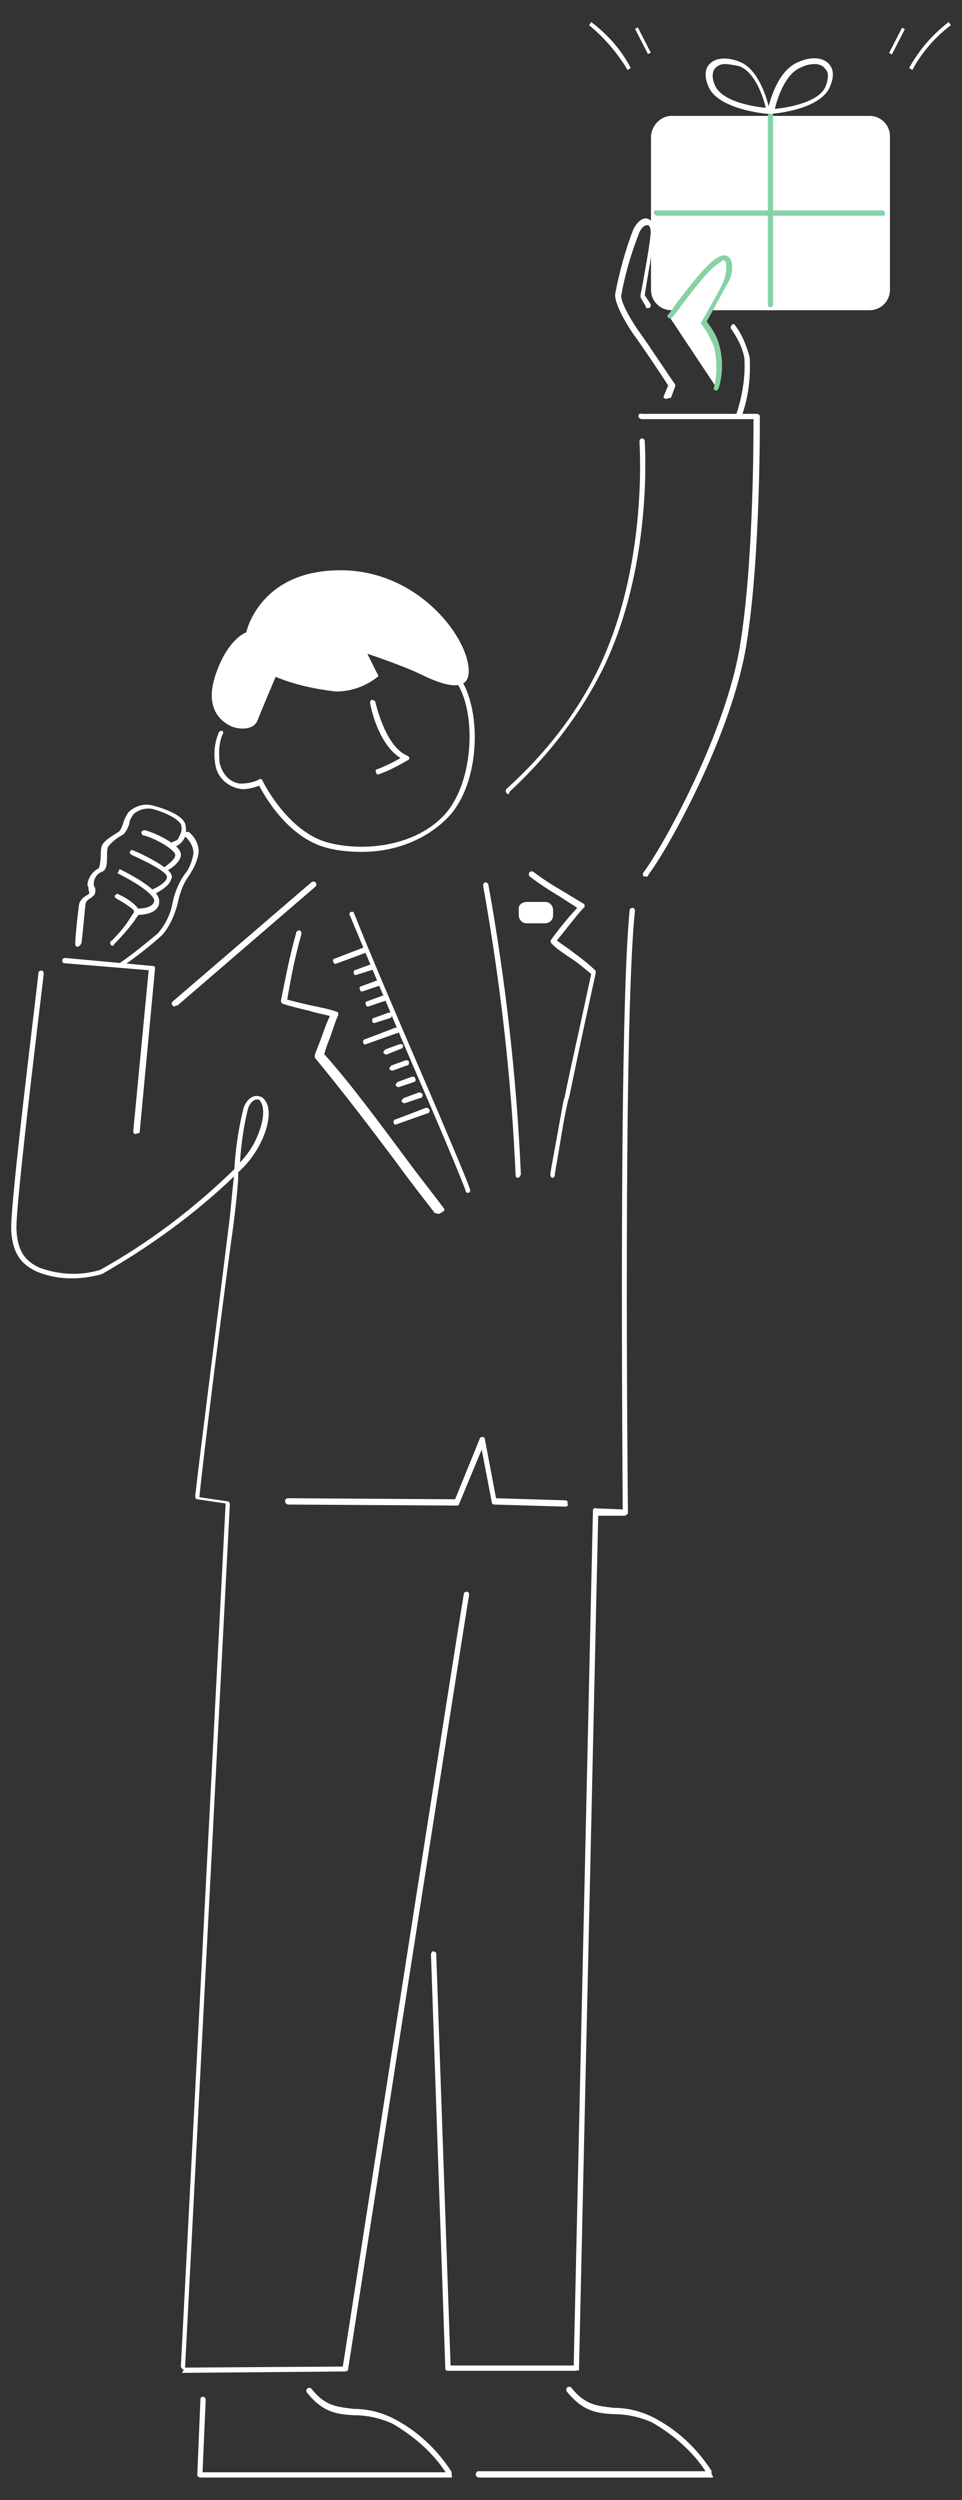 <?xml version="1.0" encoding="utf-8"?>
<!-- Generator: Adobe Illustrator 24.0.1, SVG Export Plug-In . SVG Version: 6.00 Build 0)  -->
<svg version="1.1" id="Layer_1" xmlns="http://www.w3.org/2000/svg" xmlns:xlink="http://www.w3.org/1999/xlink" x="0px" y="0px"
	 viewBox="0 0 275 714" style="enable-background:new 0 0 275 714;" xml:space="preserve">
<rect x="0" y="0" width="275" height="714" fill="#333333" stroke="none"/>
<style type="text/css">
	.st0{fill:#FFFFFF;}
	.st1{fill:#87D2A5;}
</style>
<g>
	<path class="st0" d="M191.9,33.1h56.7c3.2,0,5.8,2.6,5.8,5.8v43.9c0,3.2-2.6,5.8-5.8,5.8h-56.7c-3.2,0-5.8-2.6-5.8-5.8V38.9
		C186.3,35.7,189,33.1,191.9,33.1z"/>
	<path class="st1" d="M220.4,87.8c-0.3,0-0.9-0.3-0.9-0.6l0,0V33.1c0-0.3,0.3-0.9,0.6-0.9s0.9,0.3,0.9,0.6v0.3v54.1
		C220.9,87.2,220.7,87.8,220.4,87.8z"/>
	<path class="st1" d="M252.3,61.6h-64.5c-0.3,0-0.9-0.3-0.9-0.9l0,0c0-0.3,0.3-0.9,0.9-0.6h64.5c0.3,0,0.6,0.3,0.6,0.6
		C253.2,61.3,252.9,61.6,252.3,61.6z"/>
	<path class="st0" d="M133.7,340.7c-0.3,0-0.6-0.3-0.6-0.6c-0.3-1.2-5.8-14.5-12.5-29.9c-7.6-17.4-15.7-37.2-20.6-48.8
		c-0.3-0.3,0-0.9,0.3-0.9c0.3-0.3,0.9,0,0.9,0.3c4.7,11.9,13.1,31.4,20.6,48.8s12.2,28.8,12.5,29.9
		C134.6,340.1,134.3,340.7,133.7,340.7L133.7,340.7z"/>
	<path class="st0" d="M124.7,346.5c-0.3,0-0.6,0-0.6-0.3c-3.2-4.1-7-9-10.8-14.2c-7.6-10.2-16.3-21.5-23.3-29.9c0-0.3,0-0.6,0-0.9
		c0.9-2.3,1.5-3.8,2-5.2s1.2-3.5,2.3-5.8c-2-0.6-4.1-0.9-5.8-1.5c-2.6-0.6-5.2-1.2-7.6-2c-0.3,0-0.6-0.6-0.6-0.9
		c1.5-7.3,2.3-11.9,4.4-19.5c0-0.3,0.6-0.6,0.9-0.6c0.3,0,0.6,0.6,0.6,0.9c-2,7.3-2.9,11.9-4.1,18.9c2.3,0.6,4.7,1.2,7,1.7
		s4.7,0.9,7,1.7c0.3,0,0.3,0.3,0.6,0.3c0,0.3,0,0.3,0,0.6c-1.2,2.9-1.7,4.7-2.3,6.4c-0.6,1.5-1.2,2.9-1.7,4.9
		c7.3,8.1,15.7,19.5,23.3,29.7c3.8,5.2,7.6,9.9,10.8,14.2c0.3,0.3,0.3,0.9,0,0.9C125.6,346.8,125.3,346.8,124.7,346.5
		C124.7,346.8,124.7,346.5,124.7,346.5z"/>
	<path class="st0" d="M148,336.4c-0.3,0-0.6-0.3-0.6-0.6c-1.2-27.9-4.4-55.5-9.3-82.9c0-0.3,0.3-0.9,0.6-0.9s0.9,0.3,0.9,0.6
		c4.9,27.3,8.1,55.2,9.3,82.9C148.6,336.1,148.3,336.4,148,336.4L148,336.4z"/>
	<path class="st0" d="M157.9,336.4L157.9,336.4c-0.3,0-0.6-0.6-0.6-0.9l0.3-2c1.2-6.4,2.3-12.8,3.5-19.2l0.3-0.9
		c2-9.9,2.3-10.5,7.6-35.2c-2-1.7-4.1-3.5-6.4-4.9c-1.7-1.2-3.5-2.3-4.9-3.8c-0.3-0.3-0.3-0.6-0.3-0.9c2.3-3.2,4.9-6.4,7.6-9.3
		c-1.7-1.2-3.2-2-4.9-3.2c-2.9-1.7-6.1-3.8-8.7-5.8c-0.3-0.3-0.3-0.9,0-1.2c0.3-0.3,0.9-0.3,1.2,0l0,0c2.6,2,5.5,3.8,8.4,5.5
		c2,1.2,3.8,2.3,5.8,3.5c0.3,0,0.3,0.3,0.3,0.6c0,0.3,0,0.6-0.3,0.6c-2.6,2.9-5.2,6.4-7.6,9.3c1.5,1.2,2.9,2,4.4,3.2
		c2.3,1.7,4.7,3.5,6.7,5.5c0,0.3,0,0.6,0,0.6c-5.5,25-5.5,25.6-7.6,35.5l-0.3,0.9c-1.5,6.4-2.3,12.8-3.5,19.2l-0.3,2
		C158.7,336.1,158.1,336.4,157.9,336.4z"/>
	<path class="st0" d="M150.6,257.6h5.2c1.5,0,2.3,1.2,2.3,2.3v1.5c0,1.5-1.2,2.3-2.3,2.3h-5.2c-1.5,0-2.3-1.2-2.3-2.3v-1.5
		C148,258.7,149.1,257.6,150.6,257.6z"/>
	<path class="st0" d="M95.9,275.3c-0.3,0-0.6-0.3-0.6-0.6c-0.3-0.3,0-0.9,0.3-0.9l0,0l8.4-3.2c0.3-0.3,0.9,0,1.2,0.3
		c0.3,0.3,0,0.9-0.3,1.2h-0.3L95.9,275.3L95.9,275.3z"/>
	<path class="st0" d="M101.7,278.5c-0.3,0-0.6-0.3-0.6-0.6c0-0.3,0-0.9,0.6-0.9l4.1-1.5c0.3-0.3,0.9,0,1.2,0.3
		c0.3,0.3,0,0.9-0.3,1.2h-0.3L101.7,278.5C102,278.5,101.7,278.5,101.7,278.5z"/>
	<path class="st0" d="M103.5,283.2c-0.3,0-0.6-0.3-0.6-0.6c-0.3-0.3,0-0.9,0.3-0.9l0,0l4.1-1.5c0.3-0.3,0.9,0,1.2,0.3
		c0.3,0.3,0,0.9-0.3,1.2h-0.3L103.5,283.2L103.5,283.2z"/>
	<path class="st0" d="M105.2,287.5c-0.3,0-0.6-0.3-0.6-0.6c-0.3-0.3,0-0.9,0.3-0.9l0,0l4.1-1.5c0.3-0.3,0.9,0,1.2,0.3
		c0.3,0.3,0,0.9-0.3,1.2h-0.3L105.2,287.5L105.2,287.5z"/>
	<path class="st0" d="M107,292.2c-0.3,0-0.6-0.3-0.6-0.6c0-0.3,0-0.9,0.6-0.9l4.1-1.5c0.3,0,0.9,0,0.9,0.6c0,0.3,0,0.6-0.3,0.9
		L107,292.2L107,292.2z"/>
	<path class="st0" d="M104.4,298.3c-0.3,0-0.6-0.3-0.6-0.6c0-0.3,0-0.9,0.6-0.9l8.4-3.2c0.3-0.3,0.9,0,1.2,0.3
		c0.3,0.3,0,0.9-0.3,1.2h-0.3L104.4,298.3L104.4,298.3z"/>
	<path class="st0" d="M110.5,301.2c-0.3,0-0.9-0.3-0.9-0.6c0-0.3,0.3-0.6,0.6-0.9l4.1-1.5c0.3,0,0.9,0,0.9,0.3c0,0.3,0,0.9-0.3,0.9
		L110.5,301.2L110.5,301.2z"/>
	<path class="st0" d="M112.2,305.8c-0.3,0-0.9-0.3-0.9-0.6c0-0.3,0.3-0.6,0.6-0.9l4.1-1.5c0.3,0,0.9,0,0.9,0.6c0,0.3,0,0.9-0.6,0.9
		L112.2,305.8L112.2,305.8z"/>
	<path class="st0" d="M114,310.5c-0.3,0-0.9-0.3-0.9-0.6c0-0.3,0.3-0.6,0.6-0.9l4.1-1.5c0.3,0,0.9,0,0.9,0.6c0.3,0.3,0,0.9-0.3,0.9
		l0,0L114,310.5L114,310.5z"/>
	<path class="st0" d="M115.7,315.1c-0.3,0-0.9-0.3-0.9-0.6c0-0.3,0.3-0.6,0.6-0.9l4.1-1.5c0.3-0.3,0.9,0,1.2,0.3
		c0.3,0.3,0,0.9-0.3,1.2h-0.3L115.7,315.1L115.7,315.1z"/>
	<path class="st0" d="M113.1,321.2c-0.3,0-0.6-0.3-0.6-0.6c0-0.3,0-0.9,0.6-0.9l8.4-3.2c0.3-0.3,0.9,0,1.2,0.3
		c0.3,0.3,0,0.9-0.3,1.2h-0.3L113.1,321.2L113.1,321.2z"/>
	<path class="st0" d="M50,287.5c-0.3,0-0.9-0.3-0.9-0.9c0-0.3,0-0.3,0.3-0.6L89,252c0.3-0.3,0.9-0.3,1.2,0s0.3,0.9,0,1.2l-39.5,34
		C50.3,287.2,50,287.2,50,287.5z"/>
	<path class="st0" d="M38.7,323.9L38.7,323.9c-0.3,0-0.6-0.3-0.6-0.9l4.4-45.9l-24.1-2c-0.3,0-0.6-0.3-0.6-0.9
		c0-0.3,0.3-0.6,0.9-0.6l0,0l25,2.3c0.3,0,0.3,0,0.6,0.3c0,0.3,0,0.3,0,0.6l-4.4,46.8C39.2,323.6,38.9,323.9,38.7,323.9z"/>
	<path class="st0" d="M164.5,677.1h-36.6c-0.3,0-0.6-0.3-0.6-0.6l-4.1-118.3c0-0.3,0.3-0.9,0.6-0.9s0.9,0.3,0.9,0.6l4.1,117.7H164
		l5.5-244.2c0-0.3,0.3-0.9,0.9-0.6l0,0l7.6,0.3c0-11-1.2-139.3,2-171.2c0-0.3,0.3-0.6,0.9-0.6c0.3,0,0.6,0.3,0.6,0.9l0,0
		c-3.5,33.4-2,170.7-2,171.8c0,0.3,0,0.3-0.3,0.6c-0.3,0-0.3,0.3-0.6,0.3h-7.6l-5.5,244.2C165.1,676.8,164.8,677.1,164.5,677.1z"/>
	<path class="st0" d="M52.6,676.8c-0.3,0-0.3,0-0.6-0.3c0-0.3-0.3-0.3-0.3-0.6l12.8-246.5l-8.1-1.2c-0.3,0-0.6-0.3-0.6-0.9
		c1.2-11,7.6-60.8,9.6-77.3c0.6-4.4,0.9-9.3,1.5-14c-11.3,10.8-24.1,20.1-37.8,27.9c-6.1,1.7-12.5,1.7-18.3-0.6
		c-3.8-1.7-7.3-4.4-7.6-12.2c-0.3-7.6,7.6-70.6,7.8-73.3c0-0.3,0.3-0.6,0.9-0.6l0,0c0.3,0,0.6,0.3,0.6,0.9l0,0
		c0,0.6-8.1,65.7-7.8,73c0.3,6.7,2.9,9.3,6.7,11c5.5,2,11.6,2.3,17.2,0.6c14-7.8,26.7-17.4,38.4-28.8c0.3-5.8,1.2-11.6,2.6-17.4
		c0.6-1.7,1.7-3.2,3.5-3.5c1.2,0,2,0.3,2.6,1.2c1.7,2,1.5,6.4-0.9,11.6c-1.7,3.5-3.8,6.4-6.7,9c0,0.6,0,0.9,0,1.5
		c-0.3,4.9-0.9,9.9-1.5,14.5c-2.3,16.3-8.4,64.3-9.6,76.8l8.1,1.2c0.3,0,0.6,0.3,0.6,0.9L52.9,676.2l45.1-0.3
		c2-12.8,33.4-214.3,34.6-220.7c0-0.3,0.3-0.6,0.9-0.6l0,0c0.3,0,0.6,0.3,0.6,0.9l0,0c-1.2,6.7-34.3,219.2-34.6,221.2
		c0,0.3-0.3,0.6-0.9,0.6L52,677.7L52.6,676.8z M73.5,314L73.5,314c-0.9,0-2,0.9-2.6,2.6c-1.2,4.9-2,10.2-2.3,15.4
		c2-2,3.8-4.7,4.9-7.3c2.3-5.5,2-8.7,0.9-10.2C74.4,314.3,74.1,314,73.5,314L73.5,314z"/>
	<path class="st0" d="M22.1,270.4L22.1,270.4c-0.3,0-0.6-0.3-0.6-0.9l0,0c0-1.7,0.9-10.5,1.2-11.6c0.6-1.2,1.2-1.7,2.3-2.3l0.3-0.3
		c0.3,0,0.3-0.3,0-1.2c0-0.3,0-0.9-0.3-1.2c0-2,1.5-4.1,3.2-4.9c0.3-0.3,0.6-2.6,0.6-3.5c0-0.9,0-2,0.3-2.9c0.6-1.7,4.1-3.5,4.9-4.1
		c0.6-0.6,0.9-1.5,1.2-2.3c0.3-1.2,0.9-2.3,1.5-3.2c1.7-1.7,4.4-2.6,6.7-2c0,0,8.7,2,9.6,5.5c0.3,1.5,0.3,3.2-0.6,4.4
		c-0.6,0.9-1.5,1.7-2.6,2c-0.3,0-0.9-0.3-0.9-0.6l0,0c0-0.3,0.3-0.9,0.6-0.9l0,0c0.9-0.3,1.5-0.6,1.7-1.5c0.6-0.9,0.9-2,0.6-3.2
		c-0.6-2-5.8-4.1-8.4-4.7c-2-0.3-3.8,0.3-5.2,1.5c-0.6,0.9-1.2,1.7-1.2,2.6c-0.3,1.2-0.9,2.3-1.7,3.2c-1.7,0.9-3.2,2-4.4,3.5
		c-0.3,0.9-0.3,1.5-0.3,2.3c0,2.3,0,4.4-1.5,4.9c-1.5,0.6-2.3,2-2.3,3.5c0,0.3,0,0.6,0.3,0.9c0.3,0.9,0.3,2-0.6,2.6l-0.3,0.3
		c-0.9,0.6-1.5,0.9-1.7,1.7s-0.6,6.4-1.2,11.3C23,270.1,22.4,270.4,22.1,270.4z"/>
	<path class="st0" d="M47.4,248.8c-0.3,0-0.6,0-0.6-0.3c-0.3-0.3,0-0.9,0.3-0.9c1.2-0.9,3.5-2.6,2.9-3.8c-0.9-1.7-6.4-4.7-9-5.2
		c-0.3,0-0.6-0.6-0.6-0.9s0.6-0.6,0.9-0.6c2.6,0.6,9,3.5,10.2,6.1S48.2,248.6,47.4,248.8C47.7,248.8,47.4,248.8,47.4,248.8z"/>
	<path class="st0" d="M43.9,255.5c-0.3,0-0.9-0.3-0.6-0.9c0-0.3,0.3-0.6,0.3-0.6c1.5-0.6,3.8-2,4.1-3.2c0-0.3,0-0.3,0-0.6
		c-0.6-1.5-5.8-4.1-10.2-6.1c-0.3-0.3-0.6-0.6-0.3-0.9c0-0.3,0.6-0.6,0.9-0.3l0,0c1.7,0.6,9.6,4.4,10.8,6.7c0.3,0.6,0.3,1.2,0,1.5
		C48.5,253.2,44.8,255,43.9,255.5C44.2,255.2,44.2,255.2,43.9,255.5z"/>
	<path class="st0" d="M39.2,261.3L39.2,261.3c-0.3,0-0.9-0.3-0.9-0.9c0-0.3,0.3-0.9,0.6-0.9l0,0l0,0c1.2,0,4.9,0,5.2-2.3
		c0-0.3-0.3-2.6-10.5-7.8l0.3-0.6l0.3-0.6c11.6,5.8,11.3,8.4,11.3,9.3C45.6,259.9,43,261.3,39.2,261.3z"/>
	<path class="st0" d="M32.3,270.1c-0.3,0-0.6,0-0.6-0.3c-0.3-0.3-0.3-0.9,0.3-1.2c2-2,3.8-4.1,5.2-6.4c0.3-0.3,0.3-0.6,0.6-0.9
		c0.6-0.9,0.6-0.9,0.3-1.5c-1.5-1.2-3.2-2.3-4.9-3.2c-0.3-0.3-0.6-0.6-0.3-0.9l0,0c0.3-0.3,0.6-0.6,0.9-0.3l0,0c2,0.9,3.8,2,5.2,3.5
		c0.9,0.9,0.9,2.3,0,3.2c-0.3,0.3-0.3,0.6-0.6,0.9c-1.7,2.3-3.8,4.7-5.8,6.7C32.5,270.1,32.3,270.1,32.3,270.1z"/>
	<path class="st0" d="M34.6,276.2c-0.3,0-0.6,0-0.6-0.3c-0.3-0.3-0.3-0.9,0.3-0.9l0,0c3.8-2.6,7.3-5.5,10.8-8.4
		c2-2.3,3.5-5.2,4.1-8.1c0.6-3.2,1.7-6.1,3.5-8.7c1.5-1.7,2.3-4.1,2.6-6.1c0-1.7-0.9-3.5-2.3-4.7c-0.3-0.3-0.3-0.9,0-1.2
		c0.3-0.3,0.9-0.3,1.2,0c1.7,1.5,2.6,3.5,2.6,5.5c-0.3,2.6-1.5,4.9-2.9,7c-1.7,2.3-2.6,5.2-3.2,8.1c-0.9,3.2-2.3,6.4-4.4,8.7
		c-3.5,3.2-7.3,6.1-11,8.7C34.9,276.2,34.9,276.2,34.6,276.2z"/>
	<path class="st0" d="M145.4,226.8c-0.3,0-0.3,0-0.6-0.3s-0.3-0.9,0-1.2l0,0c11-9.9,20.4-21.8,26.7-35.2
		c11.6-24.7,11.9-52.9,11.3-64c0-0.3,0.3-0.9,0.6-0.9l0,0c0.3,0,0.9,0.3,0.9,0.6l0,0c0.6,11,0.3,39.5-11.6,64.5
		c-6.7,13.7-16,25.6-27,35.8C145.6,226.5,145.4,226.8,145.4,226.8z"/>
	<path class="st0" d="M184.6,250.3c-0.3,0-0.3,0-0.6,0c-0.3-0.3-0.3-0.9,0-1.2c4.9-6.4,23.5-39.2,27.6-65.1
		c3.8-23.3,3.8-58.7,3.8-64.3h-32c-0.3,0-0.9-0.3-0.9-0.9l0,0c0-0.3,0.3-0.9,0.9-0.6h32.9c0.3,0,0.9,0.3,0.9,0.6
		c0,0.3,0.3,39.8-3.8,65.1c-4.1,25.9-22.7,59-27.9,65.7C185.2,250.3,184.9,250.6,184.6,250.3z"/>
	<path class="st0" d="M211.1,119.2L211.1,119.2c-0.6-0.3-0.9-0.6-0.6-0.9c1.7-5.2,2.6-10.5,2.3-16c-0.6-3.2-2-5.8-3.8-8.4
		c-0.3-0.3,0-0.9,0.3-1.2l0,0c0.3-0.3,0.9,0,0.9,0.3c2,2.6,3.2,5.8,4.1,9c0.3,5.8-0.3,11.3-2.3,16.9
		C211.6,119.2,211.4,119.2,211.1,119.2z"/>
	<path class="st0" d="M191.3,90.4c3.8-4.7,10.2-14.2,14-16c3.8-1.7,3.2,3.8,2.3,5.8s-6.4,11.9-6.4,11.9c1.7,2,2.9,4.4,3.8,6.7
		c1.2,4.1,1.2,8.1,0,12.2"/>
	<path class="st1" d="M204.7,111.6L204.7,111.6c-0.6-0.3-0.9-0.6-0.6-0.9c0.9-3.8,0.9-7.8,0-11.6c-0.9-2.3-2-4.4-3.5-6.4
		c-0.3-0.3-0.3-0.6,0-0.9c0,0,5.8-9.9,6.4-11.9s0.9-4.4,0.3-5.2c-0.6-0.9-0.9,0-1.5,0.3c-2.9,1.5-7.6,7.8-11,12.2
		c-0.9,1.5-2,2.6-2.6,3.5c-0.3,0.3-0.9,0.3-1.2,0s-0.3-0.6,0-0.9c0.9-0.9,1.7-2.3,2.6-3.5c3.8-4.9,8.4-11,11.6-12.8
		c1.7-0.9,2.6-0.6,3.2,0c1.5,1.5,0.9,5.2,0,6.7s-5.2,9.6-6.4,11.6c1.5,2,2.9,4.1,3.5,6.4c1.2,4.1,1.2,8.4,0,12.5
		C205.2,111.3,205,111.6,204.7,111.6z"/>
	<path class="st0" d="M190.4,113.9L190.4,113.9c-0.6,0-0.9-0.6-0.6-0.9l0,0l1.2-2.9c-1.2-2-8.1-12.2-9.6-14.2
		c-1.5-2-6.1-9.3-5.5-12.2c1.2-6.1,2.9-12.5,5.2-18.3c1.7-3.2,3.5-3.2,4.1-2.9c1.5,0.6,2.3,2,2,3.8c-0.3,2.9-2.6,15.7-2.9,18
		l1.5,2.3c0.3,0.3,0.3,0.9,0,1.2c-0.3,0.3-0.9,0.3-1.2,0v-0.3l-1.5-2.6c0-0.3,0-0.3,0-0.6c0,0,2.9-15.1,2.9-18c0-1.2-0.3-2-0.9-2
		s-1.5,0.3-2.3,2c-2.3,5.8-4.1,11.9-5.2,18c-0.3,1.7,2.6,7,5.5,11c1.7,2.3,9.6,14.2,9.9,14.5c0,0.3,0,0.6,0,0.6l-1.2,3.2
		C191,113.7,190.7,113.9,190.4,113.9z"/>
	<path class="st0" d="M220.4,32.5c-0.3,0-0.3,0-0.6-0.3c0-0.3-0.3-0.3-0.3-0.6c0-0.6,2.3-11.6,9-14c3.5-1.5,6.7-1.2,8.4,0.6
		c0.9,0.9,2,2.9,0.3,6.7C234.3,31.4,221.2,32.5,220.4,32.5L220.4,32.5z M232.9,18.3c-1.2,0-2.6,0.3-3.8,0.9c-4.7,1.7-7,9.3-7.6,11.9
		c3.2-0.3,12.5-1.7,14.5-6.4c0.9-2.3,0.9-4.1,0-4.9C235.2,18.6,234,18.3,232.9,18.3z"/>
	<path class="st0" d="M219.5,32.5L219.5,32.5c-0.6,0-14-1.2-16.9-7.6c-1.7-3.8-0.6-5.8,0.3-6.7c1.7-1.7,4.9-2,8.4-0.6
		c6.4,2.3,8.7,13.7,8.7,14s0,0.6,0,0.6C220.1,32.5,219.8,32.5,219.5,32.5z M207.3,18.3c-1.2,0-2,0.3-2.9,1.2c-0.9,1.2-0.9,2.9,0,4.9
		c2,4.7,11.3,6.1,14.5,6.4c-0.6-2.6-2.9-10.2-7.6-11.9C209.9,18.6,208.4,18.3,207.3,18.3z"/>
	<path class="st0" d="M103.5,243.3c-3.5,0-7-0.3-10.2-1.2c-11-2.9-17.7-14.8-19.2-17.7c-1.7,0.6-3.8,1.2-5.5,0.9
		c-3.5-0.6-6.4-3.2-7-6.7c-0.6-3.2-0.3-6.4,0.9-9.3c0-0.3,0.6-0.6,0.9-0.6l0,0c0.3,0,0.6,0.6,0.3,0.9l0,0c-1.2,2.6-1.2,5.5-0.9,8.4
		c0.9,3.5,3.2,5.5,5.8,5.8c2,0,3.8-0.3,5.5-1.2c0.3-0.3,0.9,0,0.9,0.3l0,0c0,0,7,14.5,18.6,17.7c9.6,2.6,24.1,1.5,32.9-7.3
		c8.7-8.7,9.9-28.5,4.4-37.8c-0.3-0.3-0.3-0.9,0-1.2c0.3-0.3,0.9-0.3,1.2,0v0.3c5.8,9.9,4.9,30.5-4.7,39.5
		C121.2,240.1,112.5,243.3,103.5,243.3z"/>
	<path class="st0" d="M78.8,193.3c0,0-4.1,9.6-5.2,12.5c-1.2,2.9-5.5,2.6-7.8,1.5c-2.3-1.2-7.6-4.7-4.1-14.8
		c3.5-10.2,8.7-11.9,8.7-11.9s3.5-16.9,25.3-17.7c21.8-0.9,36.3,16.6,38.1,26.7s-9,5.2-13.7,2.9c-4.7-2.3-15.1-5.8-15.1-5.8l3.2,6.4
		c-3.5,2.9-7.8,4.4-12.2,4.4C90.1,196.8,84.3,195.6,78.8,193.3z"/>
	<path class="st0" d="M108.1,221.2c-0.3,0-0.6-0.3-0.6-0.6c-0.3-0.3,0-0.9,0.3-0.9l0,0c1.7-0.6,4.1-1.7,6.7-3.2
		c-4.7-2.9-7.6-9.9-8.7-15.7c0-0.3,0-0.9,0.6-0.9l0,0c0.3,0,0.9,0.3,0.9,0.6c1.2,4.9,4.1,13.4,9.3,15.4c0.3,0.3,0.6,0.6,0.3,0.9
		c0,0.3-0.3,0.3-0.3,0.3C114,218.6,111.3,220.1,108.1,221.2L108.1,221.2z"/>
	<path class="st0" d="M161.6,430.3L161.6,430.3l-20.4-0.6c-0.3,0-0.6-0.3-0.6-0.6l-2.9-15.1l-6.4,15.4c0,0.3-0.3,0.6-0.6,0.6l0,0
		l-48.3-0.3c-0.3,0-0.9-0.3-0.9-0.9c0-0.6,0.3-0.9,0.9-0.9l0,0l47.7,0.3l7-17.2c0-0.3,0.3-0.6,0.9-0.6c0.3,0,0.6,0.3,0.6,0.6
		l3.2,16.9l19.8,0.6c0.3,0,0.9,0.3,0.6,0.9C162.5,430,162.2,430.3,161.6,430.3C161.9,430.3,161.6,430.3,161.6,430.3z"/>
	<path class="st0" d="M128.8,707.6H57.3c-0.3,0-0.3,0-0.6-0.3c-0.3,0-0.3-0.3-0.3-0.6l0.9-21.5c0-0.3,0.3-0.9,0.9-0.6
		c0.3,0,0.6,0.3,0.6,0.9l-0.9,20.6h69.5c-3.8-5.8-9.3-10.5-15.4-14c-3.5-1.5-7-2.3-10.8-2.3c-4.7-0.3-8.7-0.6-13.4-6.4
		c-0.3-0.3-0.3-0.9,0-1.2c0.3-0.3,0.9-0.3,1.2,0c4.1,5.2,7.6,5.2,12.2,5.8c3.8,0,7.6,0.9,11,2.6c7,3.5,12.8,9,16.9,15.4
		c0,0.3,0,0.6,0,0.9C129.4,707.6,129.1,707.6,128.8,707.6z"/>
	<path class="st0" d="M203.5,707.6h-66.6c-0.3,0-0.9-0.3-0.9-0.9l0,0c0-0.3,0.3-0.9,0.6-0.9l0,0h65.1c-3.8-5.8-9.3-10.5-15.4-14
		c-3.5-1.5-7-2.3-10.8-2.3c-4.7-0.3-8.7-0.6-13.4-6.4c-0.3-0.3-0.3-0.9,0-1.2c0.3-0.3,0.9-0.3,1.2,0c4.1,5.2,7.6,5.2,12.2,5.8
		c3.8,0,7.6,0.9,11,2.6c7,3.5,12.8,9,16.9,15.4c0,0.3,0,0.6,0,0.9C204.1,707.6,203.8,707.6,203.5,707.6z"/>
	<rect x="183.3" y="7.5" transform="matrix(0.89 -0.456 0.456 0.89 14.972 85.137)" class="st0" width="0.9" height="8.1"/>
	<path class="st0" d="M179.4,20c-2.9-4.9-6.7-9.3-11-12.8l0.6-0.9c4.7,3.5,8.7,8.1,11.3,13.1L179.4,20z"/>
	<rect x="252.3" y="11.3" transform="matrix(0.456 -0.89 0.89 0.456 129.056 234.53)" class="st0" width="8.1" height="0.9"/>
	<path class="st0" d="M260.8,20l-0.9-0.6c2.9-5.2,6.7-9.6,11.3-13.1l0.6,0.9C267.2,10.7,263.4,15.1,260.8,20z"/>
</g>
</svg>
